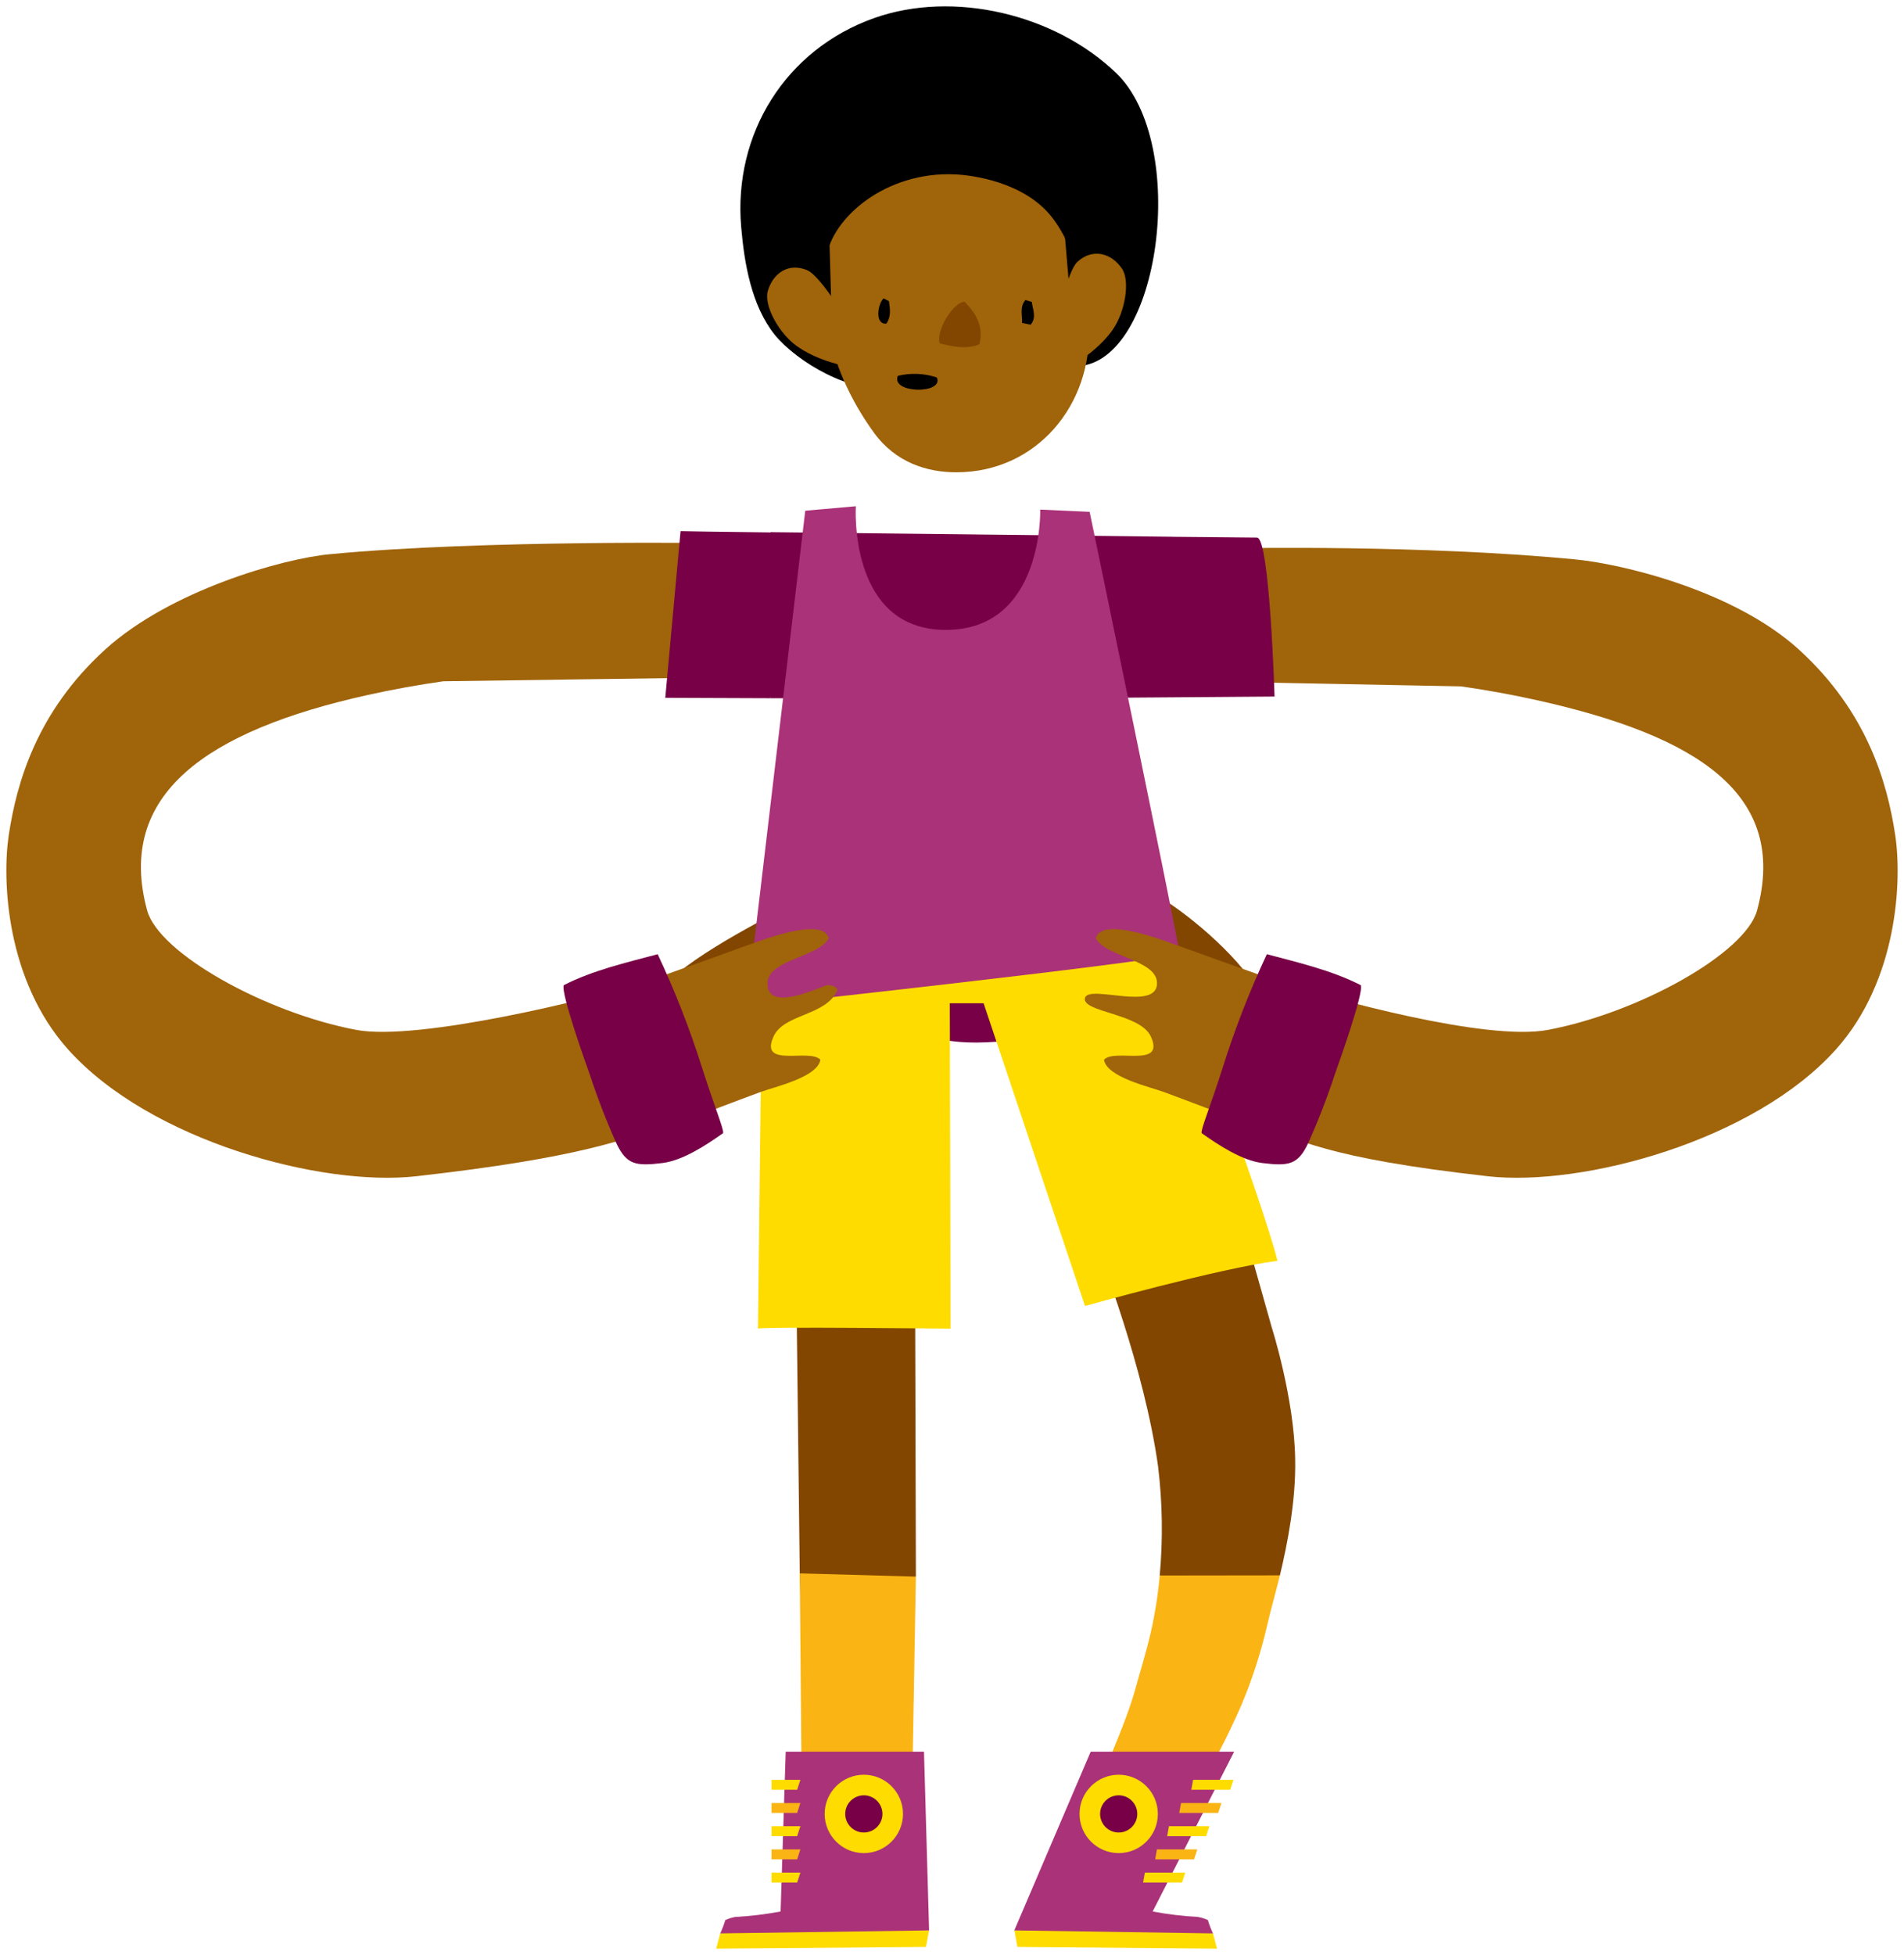 <svg xmlns="http://www.w3.org/2000/svg" xmlns:xlink="http://www.w3.org/1999/xlink" version="1.1" width="149.715" height="153.668" viewBox="0.004 -0.304 149.715 153.668">
  <!-- Exported by Scratch - http://scratch.mit.edu/ -->
  <g id="ID0.7069312180392444">
    <g id="Page-1">
      <g id="jamal-b-[sports,basketball,people,alex-eben-meyer]">
        <path id="Shape" fill="#780046" stroke="none" stroke-width="1" d="M 78.399 66.799 L 56.053 77.413 C 56.053 77.413 61.36 80.906 68.133 80.906 C 74.906 80.906 73.653 82.235 80.842 81.326 C 88.032 80.417 92.858 74.205 92.858 74.205 L 78.399 66.799 Z "/>
        <g id="Left-Leg">
          <path id="Shape" fill="#824600" stroke="none" stroke-width="1" d="M 62.357 78.579 L 62.89 123.361 L 63.058 127.867 L 72.022 123.618 C 72.022 123.618 71.918 80.601 71.87 80.525 L 62.357 78.579 Z "/>
          <path id="Shape" fill="#FFDC00" stroke="none" stroke-width="1" d="M 59.93 76.172 L 59.606 104.136 C 59.826 103.96 74.75 104.136 74.75 104.136 L 74.682 76.172 L 59.93 76.172 Z "/>
          <path id="Shape" fill="#FAB414" stroke="none" stroke-width="1" d="M 63.026 138.341 L 62.89 123.365 L 72.022 123.622 L 71.758 138.545 L 63.026 138.341 "/>
          <path id="Shape" fill="#FFDC00" stroke="none" stroke-width="1" d="M 56.638 151.662 L 63.263 150.805 L 73.056 151.43 L 72.815 152.732 L 56.321 152.864 L 56.638 151.662 "/>
          <path id="Shape" fill="#AA3278" stroke="none" stroke-width="1" d="M 57.823 150.373 C 59.018 150.308 60.208 150.165 61.384 149.944 L 61.785 137.38 L 72.659 137.38 L 73.06 151.43 L 56.638 151.666 C 56.796 151.326 56.929 150.976 57.038 150.617 C 57.289 150.503 57.552 150.421 57.823 150.373 Z "/>
          <path id="Oval" fill="#FFDC00" stroke="none" stroke-width="1" d="M 67.929 139.194 C 68.779 139.194 69.549 139.539 70.106 140.097 C 70.664 140.654 71.009 141.424 71.009 142.274 C 71.009 143.124 70.664 143.894 70.106 144.451 C 69.549 145.009 68.779 145.354 67.929 145.354 C 67.079 145.354 66.309 145.009 65.751 144.451 C 65.194 143.894 64.849 143.124 64.849 142.274 C 64.849 141.424 65.194 140.654 65.751 140.097 C 66.309 139.539 67.079 139.194 67.929 139.194 Z "/>
          <path id="Oval" fill="#780046" stroke="none" stroke-width="1" d="M 67.929 140.812 C 68.332 140.812 68.698 140.976 68.962 141.241 C 69.227 141.505 69.391 141.871 69.391 142.274 C 69.391 142.677 69.227 143.043 68.962 143.307 C 68.698 143.572 68.332 143.736 67.929 143.736 C 67.526 143.736 67.16 143.572 66.895 143.307 C 66.631 143.043 66.467 142.677 66.467 142.274 C 66.467 141.871 66.631 141.505 66.895 141.241 C 67.16 140.976 67.526 140.812 67.929 140.812 Z "/>
          <path id="Shape" fill="#FFDC00" stroke="none" stroke-width="1" d="M 60.671 139.594 L 60.671 140.375 L 62.686 140.375 L 62.938 139.594 L 60.671 139.594 "/>
          <path id="Shape" fill="#FAB414" stroke="none" stroke-width="1" d="M 60.671 141.417 L 60.671 142.198 L 62.686 142.198 L 62.938 141.417 L 60.671 141.417 "/>
          <path id="Shape" fill="#FFDC00" stroke="none" stroke-width="1" d="M 60.671 143.239 L 60.671 144.024 L 62.686 144.024 L 62.938 143.239 L 60.671 143.239 "/>
          <path id="Shape" fill="#FAB414" stroke="none" stroke-width="1" d="M 60.671 145.062 L 60.671 145.847 L 62.686 145.847 L 62.938 145.062 L 60.671 145.062 "/>
          <path id="Shape" fill="#FFDC00" stroke="none" stroke-width="1" d="M 60.671 146.888 L 60.671 147.669 L 62.686 147.669 L 62.938 146.888 L 60.671 146.888 "/>
        </g>
        <g id="Right-Leg">
          <path id="Shape" fill="#824600" stroke="none" stroke-width="1" d="M 91.064 114.95 C 91.412 117.795 91.456 120.668 91.196 123.521 L 95.009 125.632 L 100.645 123.521 C 101.246 121.022 101.91 117.614 101.846 114.398 C 101.778 109.591 100 104.02 100 104.02 C 100 104.02 95.193 86.93 93.647 81.839 C 91.484 81.19 81.844 81.971 80.402 82.704 C 81.203 85.684 84.868 93.807 85.929 96.754 C 86.534 98.413 89.99 107.216 91.064 114.95 Z "/>
          <path id="Shape" fill="#FFDC00" stroke="none" stroke-width="1" d="M 100.453 98.801 C 99.399 94.395 91.456 73.019 91.456 73.019 C 91.456 73.019 81.844 71.762 74.774 70.877 L 85.32 102.35 C 85.32 102.35 95.906 99.378 100.453 98.801 Z "/>
          <path id="Shape" fill="#FAB414" stroke="none" stroke-width="1" d="M 91.196 123.533 C 91.061 125.036 90.827 126.528 90.495 127.999 C 90.139 129.537 89.666 131.039 89.249 132.561 C 88.364 135.765 85.312 142.338 83.966 145.378 C 86.582 145.827 88.136 146.455 90.747 146.011 C 92.306 143.608 95.43 138.777 97.613 133.727 C 98.475 131.683 99.158 129.568 99.655 127.407 C 99.888 126.369 100.268 125.047 100.645 123.521 L 91.196 123.533 Z "/>
          <path id="Shape" fill="#FFDC00" stroke="none" stroke-width="1" d="M 95.386 151.662 L 88.761 150.805 L 79.769 151.43 L 80.005 152.732 L 95.698 152.864 L 95.386 151.662 "/>
          <path id="Shape" fill="#AA3278" stroke="none" stroke-width="1" d="M 94.2 150.373 C 93.005 150.308 91.816 150.165 90.639 149.944 L 97.048 137.38 L 85.769 137.38 L 79.761 151.43 L 95.382 151.666 C 95.222 151.327 95.088 150.976 94.981 150.617 C 94.732 150.504 94.47 150.421 94.2 150.373 Z "/>
          <path id="Shape" fill="#FFDC00" stroke="none" stroke-width="1" d="M 93.679 140.375 L 96.74 140.375 L 96.992 139.594 L 93.82 139.594 L 93.679 140.375 "/>
          <path id="Shape" fill="#FAB414" stroke="none" stroke-width="1" d="M 92.73 142.198 L 95.794 142.198 L 96.047 141.417 L 92.87 141.417 L 92.73 142.198 "/>
          <path id="Shape" fill="#FFDC00" stroke="none" stroke-width="1" d="M 91.781 144.024 L 94.845 144.024 L 95.097 143.239 L 91.921 143.239 L 91.781 144.024 "/>
          <path id="Shape" fill="#FAB414" stroke="none" stroke-width="1" d="M 90.836 145.847 L 93.896 145.847 L 94.148 145.062 L 90.972 145.062 L 90.836 145.847 "/>
          <path id="Shape" fill="#FFDC00" stroke="none" stroke-width="1" d="M 89.886 147.669 L 92.95 147.669 L 93.203 146.888 L 90.027 146.888 L 89.886 147.669 "/>
          <path id="Oval" fill="#FFDC00" stroke="none" stroke-width="1" d="M 87.968 139.194 C 88.818 139.194 89.588 139.539 90.145 140.097 C 90.703 140.654 91.048 141.424 91.048 142.274 C 91.048 143.124 90.703 143.894 90.145 144.451 C 89.588 145.009 88.818 145.354 87.968 145.354 C 87.118 145.354 86.348 145.009 85.79 144.451 C 85.233 143.894 84.888 143.124 84.888 142.274 C 84.888 141.424 85.233 140.654 85.79 140.097 C 86.348 139.539 87.118 139.194 87.968 139.194 Z "/>
          <path id="Oval" fill="#780046" stroke="none" stroke-width="1" d="M 87.968 140.812 C 88.371 140.812 88.737 140.976 89.001 141.241 C 89.266 141.505 89.43 141.871 89.43 142.274 C 89.43 142.677 89.266 143.043 89.001 143.307 C 88.737 143.572 88.371 143.736 87.968 143.736 C 87.564 143.736 87.199 143.572 86.934 143.307 C 86.67 143.043 86.506 142.677 86.506 142.274 C 86.506 141.871 86.67 141.505 86.934 141.241 C 87.199 140.976 87.564 140.812 87.968 140.812 Z "/>
        </g>
        <path id="Shape" fill="#824600" stroke="none" stroke-width="1" d="M 90.487 75.106 C 90.487 75.106 90.299 70.028 90.515 69.823 C 93.119 71.193 97.396 74.846 98.822 77.433 C 98.242 77.501 90.487 75.106 90.487 75.106 Z "/>
        <path id="Shape" fill="#824600" stroke="none" stroke-width="1" d="M 59.73 75.907 C 59.73 75.907 62.181 71.153 61.965 70.945 C 59.361 72.319 52.821 75.647 51.395 78.222 C 51.975 78.302 59.73 75.907 59.73 75.907 Z "/>
        <g id="Torso">
          <path id="Shape" fill="#780046" stroke="none" stroke-width="1" d="M 92.213 41.883 L 60.607 41.526 L 58.424 47.806 L 60.607 54.579 L 78.431 54.607 L 92.213 54.507 L 95.602 48.099 L 92.213 41.883 "/>
          <path id="Rectangle-path" fill="#FFDC00" stroke="none" stroke-width="1" d="M 67.148 70.08 L 85.42 70.08 L 85.42 78.555 L 67.148 78.555 L 67.148 70.08 Z "/>
          <path id="Shape" fill="#AA3278" stroke="none" stroke-width="1" d="M 63.323 39.84 L 67.3 39.488 C 67.3 39.488 66.683 49.208 74.373 49.208 C 82.064 49.208 81.799 39.752 81.799 39.752 L 85.685 39.928 C 85.685 39.928 92.578 73.172 92.758 74.666 C 90.239 75.387 58.712 78.819 58.712 78.819 L 63.323 39.84 Z "/>
        </g>
        <g id="Right-Arm">
          <path id="Shape" fill="#A0640A" stroke="none" stroke-width="1" d="M 123.776 43.657 C 111.8 42.512 97.468 42.788 97.468 42.788 L 98.91 53.338 L 114.88 53.646 C 116.83 53.926 118.849 54.283 120.888 54.74 C 133.469 57.543 140.646 62.125 138.167 71.253 C 137.25 74.634 128.847 79.308 121.717 80.649 C 116.838 81.567 104.626 78.158 101.025 77.001 C 98.991 76.348 92.274 73.865 91.04 73.464 C 88.941 72.783 86.514 72.234 86.173 73.436 C 86.866 74.89 90.876 75.118 90.98 76.905 C 91.104 79.28 85.585 77.021 85.316 78.142 C 85.048 79.264 89.658 79.344 90.491 81.158 C 91.665 83.705 87.639 82.067 86.814 82.996 C 87.022 84.37 90.475 85.143 91.492 85.52 C 93.691 86.321 95.874 87.218 98.109 87.923 C 102.443 89.297 103.937 90.675 116.991 92.152 C 124.437 92.994 137.927 89.373 144.367 82.183 C 149.222 76.764 149.574 68.926 149.026 65.321 C 148.405 61.216 146.835 55.657 141.46 50.758 C 136.333 46.092 127.485 43.998 123.776 43.657 Z "/>
          <path id="Shape" fill="#780046" stroke="none" stroke-width="1" d="M 99.619 74.698 C 102.103 75.363 104.702 75.959 107.005 77.133 C 107.258 77.73 105.243 83.357 104.963 84.146 C 104.356 85.992 103.653 87.805 102.856 89.577 C 102.055 91.263 101.318 91.367 99.251 91.111 C 97.649 90.911 95.81 89.697 94.492 88.764 C 94.4 88.5 95.165 86.713 96.167 83.557 C 97.119 80.531 98.273 77.571 99.619 74.698 Z "/>
          <path id="Shape" fill="#780046" stroke="none" stroke-width="1" d="M 92.213 54.507 L 100.224 54.447 C 100.224 54.447 99.848 41.951 98.842 41.951 C 98.618 41.951 95.814 41.927 92.221 41.887 L 92.213 54.507 Z "/>
        </g>
        <g id="Left-Arm">
          <path id="Shape" fill="#A0640A" stroke="none" stroke-width="1" d="M 25.961 43.257 C 37.937 42.111 56.618 42.387 56.618 42.387 L 56.978 52.937 L 34.856 53.246 C 32.906 53.526 30.887 53.882 28.848 54.339 C 16.272 57.143 9.094 62.125 11.573 71.253 C 12.49 74.634 20.894 79.308 28.023 80.649 C 32.902 81.567 46.716 78.158 50.313 77.001 C 52.352 76.348 59.069 73.865 60.299 73.464 C 62.397 72.783 64.829 72.234 65.165 73.436 C 64.476 74.89 60.467 75.118 60.359 76.905 C 60.235 79.28 64.076 77.449 65.073 77.117 C 65.602 77.185 65.602 77.185 65.874 77.489 C 64.977 79.576 61.664 79.352 60.835 81.158 C 59.662 83.705 63.683 82.067 64.512 82.996 C 64.304 84.37 60.851 85.143 59.834 85.52 C 57.635 86.321 55.452 87.218 53.217 87.923 C 48.883 89.297 45.787 90.675 32.734 92.152 C 25.288 92.994 11.797 89.373 5.357 82.183 C 0.502 76.764 0.15 68.926 0.695 65.321 C 1.319 61.216 2.886 55.657 8.265 50.758 C 13.404 46.092 22.252 43.597 25.961 43.257 Z "/>
          <path id="Shape" fill="#780046" stroke="none" stroke-width="1" d="M 51.719 74.698 C 49.232 75.363 46.636 75.959 44.333 77.133 C 44.081 77.73 46.092 83.357 46.376 84.146 C 46.981 85.992 47.683 87.805 48.479 89.577 C 49.28 91.263 50.017 91.367 52.104 91.111 C 53.706 90.911 55.544 89.697 56.862 88.764 C 56.95 88.5 56.189 86.713 55.188 83.557 C 54.228 80.531 53.069 77.571 51.719 74.698 Z "/>
          <path id="Shape" fill="#780046" stroke="none" stroke-width="1" d="M 60.771 41.55 C 56.742 41.506 53.517 41.446 53.517 41.446 L 52.316 54.547 L 60.595 54.579 L 60.771 41.55 Z "/>
        </g>
        <g id="Head">
          <path id="Shape" fill="#000000" stroke="none" stroke-width="1" d="M 87.743 5.411 C 82.937 0.809 74.974 -1.097 68.73 1.121 C 61.765 3.597 57.655 10.225 58.284 17.543 C 58.528 20.383 59.085 23.715 60.923 26.01 C 62.662 28.157 67.036 30.696 69.879 30.127 L 84.731 28.477 C 91.228 28.205 93.575 10.978 87.743 5.411 Z "/>
          <path id="Shape" fill="#A0640A" stroke="none" stroke-width="1" d="M 85.625 25.389 C 85.625 25.085 85.108 19.762 82.677 16.718 C 80.482 13.97 76.412 13.462 75.11 13.402 C 69.619 13.153 65.417 16.842 64.977 19.938 C 64.312 24.58 65.574 29.35 68.714 33.692 C 70.436 36.075 72.936 36.824 75.211 36.82 C 81.535 36.812 85.897 31.493 85.625 25.389 Z "/>
          <path id="Shape" fill="#000000" stroke="none" stroke-width="1" d="M 65.389 24.396 L 65.097 14.13 L 62.229 16.81 L 64.336 22.93 L 65.389 24.396 "/>
          <path id="Shape" fill="#000000" stroke="none" stroke-width="1" d="M 85.681 22.93 L 87.792 16.81 L 83.354 13.726 L 84.175 23.391 L 85.681 22.93 "/>
          <path id="Shape" fill="#A0640A" stroke="none" stroke-width="1" d="M 83.057 29.062 C 83.057 29.062 85.861 27.892 87.463 25.662 C 88.496 24.22 88.873 21.76 88.228 20.815 C 87.391 19.578 85.921 19.193 84.739 20.262 C 83.83 21.088 82.881 25.834 82.765 26.951 C 82.781 26.971 83.057 29.062 83.057 29.062 Z "/>
          <path id="Shape" fill="#A0640A" stroke="none" stroke-width="1" d="M 67.965 28.685 C 67.965 28.685 64.949 28.505 62.698 26.927 C 61.244 25.91 60.074 23.723 60.367 22.61 C 60.767 21.164 62.009 20.315 63.475 20.935 C 64.608 21.412 67.08 25.573 67.56 26.591 C 67.54 26.619 67.965 28.685 67.965 28.685 Z "/>
          <path id="Shape" fill="#000000" stroke="none" stroke-width="1" d="M 70.604 29.238 C 71.618 28.992 72.68 29.036 73.669 29.366 C 74.265 30.692 70.016 30.644 70.604 29.238 Z "/>
          <path id="Shape" fill="#824600" stroke="none" stroke-width="1" d="M 77.017 26.755 C 75.98 27.18 74.934 26.939 73.901 26.683 C 73.552 25.794 74.918 23.447 75.855 23.415 C 76.753 24.34 77.366 25.337 77.017 26.755 Z "/>
          <path id="Shape" fill="#000000" stroke="none" stroke-width="1" d="M 69.903 23.367 C 70 24.019 70.076 24.6 69.699 25.133 C 68.75 25.217 69.038 23.531 69.483 23.15 L 69.903 23.367 Z "/>
          <path id="Shape" fill="#000000" stroke="none" stroke-width="1" d="M 81.135 23.423 C 81.207 24.035 81.535 24.624 81.046 25.221 L 80.37 25.077 C 80.406 24.452 80.161 23.831 80.634 23.282 L 81.135 23.423 Z "/>
        </g>
      </g>
    </g>
  </g>
</svg>